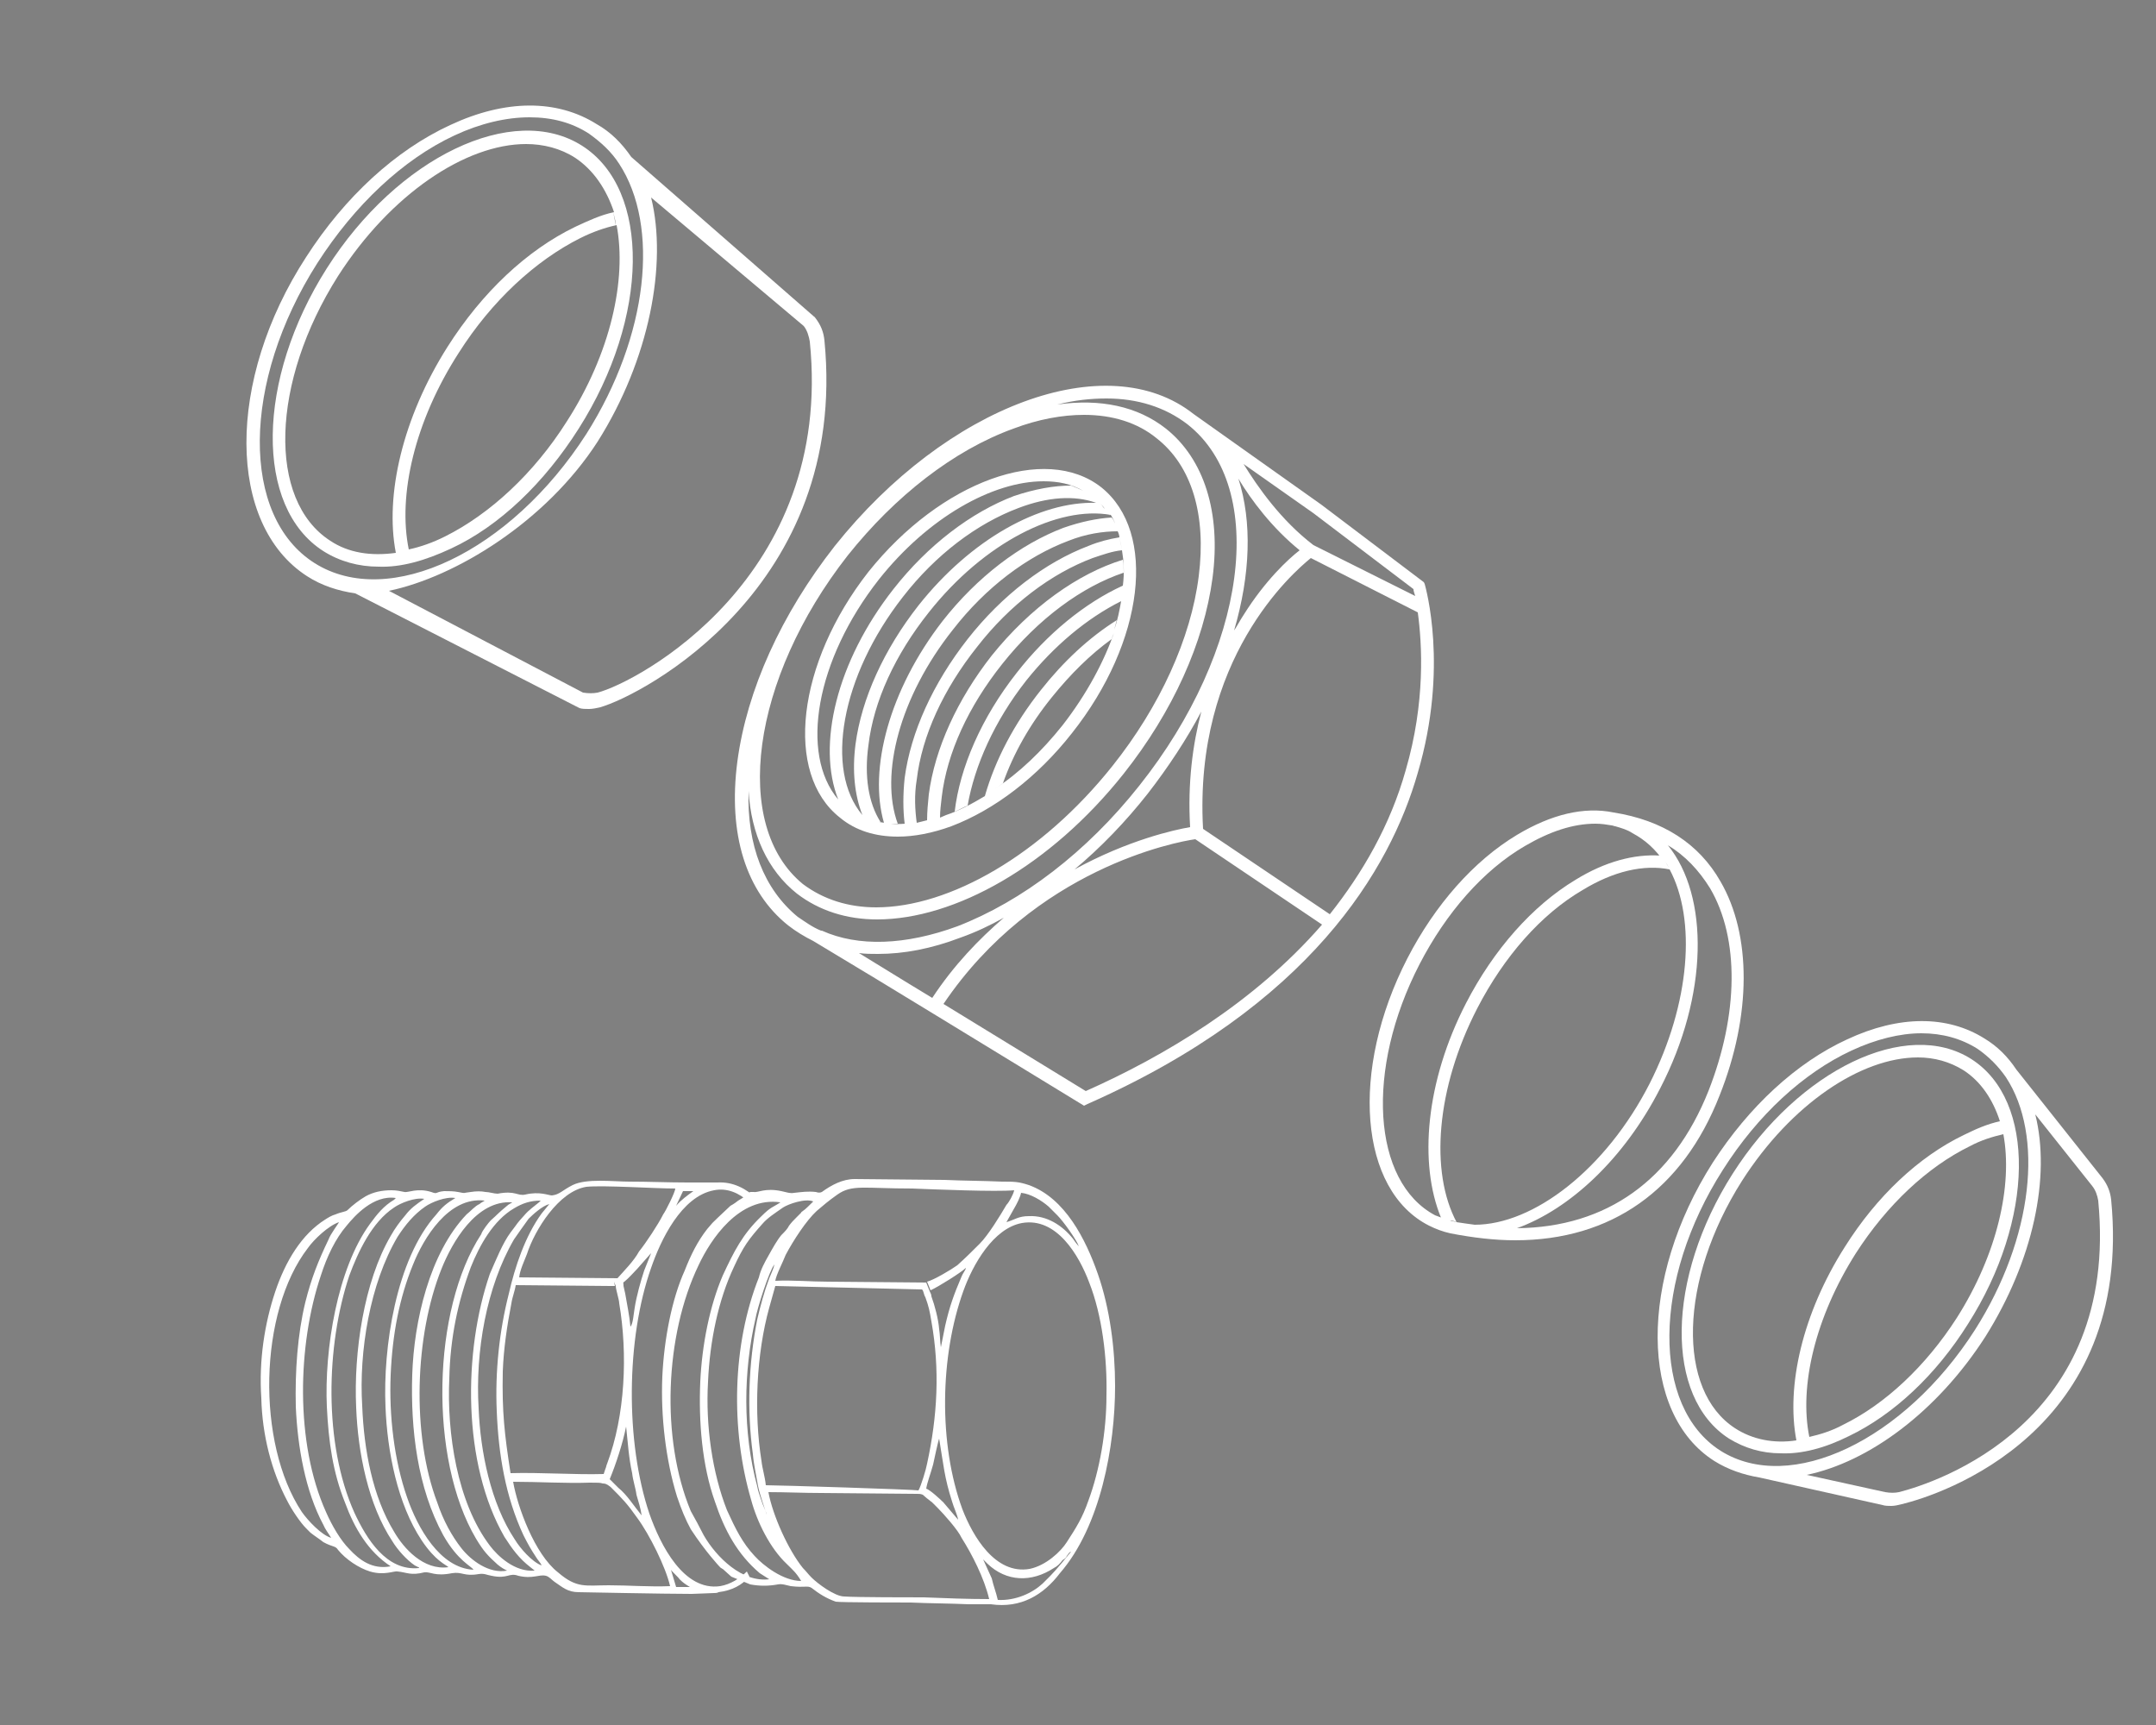 <?xml version="1.0" encoding="utf-8"?>
<!-- Generator: Adobe Illustrator 27.9.0, SVG Export Plug-In . SVG Version: 6.00 Build 0)  -->
<svg version="1.1" id="Layer_1" xmlns="http://www.w3.org/2000/svg" xmlns:xlink="http://www.w3.org/1999/xlink" x="0px" y="0px"
	 viewBox="0 0 250 200" style="enable-background:new 0 0 250 200;" xml:space="preserve">
<rect x="0" y="0" width="250" height="200" fill="#808080" stroke="none"/>
<style type="text/css">
	.st0{fill:#FFFFFF;}
	.st1{fill:none;stroke:#000000;stroke-width:2;stroke-miterlimit:10;}
	.st2{fill-rule:evenodd;clip-rule:evenodd;fill:#FFFFFF;}
</style>
<g>
	<g>
		<path class="st0" d="M97.4,94.8c1.8,1.5,4.1,2.2,6.7,2.2c1.9,0,4-0.4,6.2-1.2c5-1.9,10-5.7,14-10.8c8.4-10.6,9.9-23.3,3.4-28.5
			c-6.5-5.1-18.6-0.7-27,9.8C92.4,76.9,90.9,89.7,97.4,94.8z M97.2,92.6c0.2,0.2,0.3,0.4,0.5,0.5C97.5,93,97.4,92.8,97.2,92.6z
			 M102.5,95.4c0.2,0,0.5,0.1,0.8,0.1c-0.8-0.1-1.5-0.2-2.2-0.4c0.3,0.1,0.7,0.2,1,0.2c-1.4-2.2-1.9-5.3-1.4-8.9
			c0.6-5.1,3.1-10.5,7-15.4c6.4-8.1,15-12.4,21.1-11.3c0.2,0.3,0.4,0.7,0.5,1c-0.1-0.2-0.2-0.5-0.4-0.7c-1.7,0.1-3.6,0.5-5.6,1.2
			c-5,1.9-10,5.7-14,10.8C103.1,80,100.7,89.2,102.5,95.4z M100.2,94.8C100.3,94.8,100.3,94.8,100.2,94.8L100.2,94.8L100.2,94.8z
			 M100.1,94.7c-0.3-0.1-0.6-0.3-0.9-0.4C99.5,94.5,99.8,94.6,100.1,94.7L100.1,94.7z M100.3,94.8c0.2,0.1,0.5,0.2,0.7,0.3
			C100.8,95,100.6,94.9,100.3,94.8L100.3,94.8z M106.5,70.2c-4,5.1-6.6,10.8-7.3,16.1c-0.4,3.1-0.1,5.9,0.8,8.2
			c-4.4-5.2-2.5-16.1,4.7-25.3c3.8-4.9,8.6-8.5,13.4-10.3c3.4-1.3,6.5-1.5,9-0.6C120.6,58.1,112.6,62.5,106.5,70.2z M97.7,93.2
			c0.2,0.2,0.4,0.3,0.6,0.5c0.3,0.2,0.6,0.4,0.9,0.6c-0.3-0.2-0.6-0.4-0.9-0.6C98.1,93.5,97.9,93.3,97.7,93.2z M103.3,95.5
			c0.3,0,0.5,0,0.8,0c-2.1-5.7,0.2-14.7,6.4-22.5c3.8-4.9,8.6-8.5,13.4-10.3c2-0.8,4-1.1,5.7-1.1c0.1,0.2,0.2,0.5,0.2,0.7
			c-1.2,0.2-2.4,0.5-3.6,1c-5,1.9-10,5.7-14,10.8c-4,5.1-6.6,10.8-7.3,16.1c-0.2,1.9-0.2,3.7,0,5.3c0.5,0,1-0.1,1.5-0.2
			C105.3,95.5,104.3,95.6,103.3,95.5z M129.3,60.9c0.1,0.2,0.2,0.5,0.3,0.7C129.5,61.4,129.4,61.1,129.3,60.9z M107.6,95.1
			c0.5-0.1,1-0.3,1.5-0.4C108.6,94.8,108.1,94.9,107.6,95.1z M123.2,84.1c-2.4,3-5,5.5-7.9,7.4c0.3-0.2,0.6-0.4,1-0.7
			c1.2-3.4,3.1-6.8,5.7-10c2.1-2.6,4.4-4.9,6.9-6.7c0.1-0.4,0.3-0.7,0.4-1.1C128.1,76.6,126,80.5,123.2,84.1z M114.3,92.2
			c0.3-0.2,0.7-0.4,1-0.6C114.9,91.7,114.6,92,114.3,92.2z M130,69.6c0.1-0.6,0.2-1.2,0.2-1.7C130.2,68.4,130.1,69,130,69.6z
			 M130.2,67.9c-4.4,2-8.8,5.6-12.3,10.1c-4.1,5.2-6.6,11-7.2,16.1c0.5-0.2,1-0.5,1.5-0.7c0.8-4.6,3.1-9.8,6.8-14.5
			c3.2-4,7-7.2,11-9.2c-0.2,1.1-0.4,2.2-0.8,3.3c0.1-0.4,0.2-0.7,0.3-1.1c-3.2,2-6.2,4.8-8.8,8.1c-3.1,3.9-5.3,8.1-6.5,12.3
			c-1.5,0.9-3,1.7-4.5,2.2c-0.2,0.1-0.5,0.2-0.7,0.3c0-0.8,0.1-1.5,0.2-2.4c0.6-5.1,3.1-10.5,7-15.4c4.2-5.3,9.3-9,14.1-10.6
			c0-0.5,0-1-0.1-1.5C125,66.5,119.5,70.4,115,76c-4,5.1-6.6,10.8-7.3,16.1c-0.1,1-0.2,2-0.2,3c-0.4,0.1-0.8,0.2-1.2,0.3
			c-0.2-1.5-0.3-3.2,0-5c0.6-5.1,3.1-10.5,7-15.4c3.8-4.9,8.6-8.5,13.4-10.3c1.2-0.4,2.3-0.8,3.4-0.9
			C130.3,65,130.4,66.4,130.2,67.9z M129.8,62.3c0.1,0.5,0.2,0.9,0.3,1.4C130,63.3,129.9,62.8,129.8,62.3z M128.7,59.8
			c-0.2-0.3-0.4-0.6-0.6-0.8C128.3,59.3,128.5,59.6,128.7,59.8z M128.1,59c-0.2-0.2-0.3-0.4-0.5-0.6l0,0
			C127.8,58.6,128,58.8,128.1,59z M127.6,58.4L127.6,58.4c-0.1-0.1-0.1-0.1-0.2-0.2l0,0c-0.2-0.2-0.4-0.4-0.6-0.6
			C127.1,57.9,127.4,58.2,127.6,58.4z M101.9,67.2c5.7-7.2,13.2-11.4,19.1-11.4c1.7,0,3.2,0.3,4.6,1.1c-0.4-0.2-0.9-0.4-1.4-0.6
			c-2,0-4.2,0.4-6.6,1.2c-5,1.9-10,5.7-14,10.8c-6.6,8.4-8.9,18.1-6.4,24.4C92.7,87.4,94.6,76.5,101.9,67.2z M126.2,57.2
			c-0.2-0.1-0.4-0.2-0.6-0.3C125.8,57,126,57.1,126.2,57.2z"/>
		<path class="st0" d="M165.2,67.7l-0.1-0.2l-11.9-9L138.4,48l0,0c-10-7.9-28.6-1-41.6,15.3c-6.2,7.9-10.2,16.7-11.3,25
			c-1.1,8.4,1,15.1,5.9,19c0.9,0.7,1.9,1.3,2.9,1.8l7.3,4.4l6.9,4.2l0,0l17.2,10.5l0.4-0.2c25.8-11.4,35.1-27.2,38.3-38.4
			C168,77.4,165.3,68.1,165.2,67.7z M163.9,68.3c0,0.2,0.1,0.5,0.2,0.8l-11.8-5.9c-3.8-2.9-6.5-6.8-8.1-9.4l8.1,5.7L163.9,68.3z
			 M138,95.9c-1.8,0.3-7.2,1.5-13.4,4.9c3-2.5,5.9-5.5,8.5-8.8c2.4-3.1,4.5-6.3,6.2-9.5C138.3,86.3,137.7,90.8,138,95.9z M105.3,114
			l-5.7-3.5c0.7,0.1,1.5,0.1,2.2,0.1c3,0,6.2-0.6,9.6-1.9c1.7-0.6,3.4-1.4,5-2.3c-2.9,2.5-5.8,5.5-8.3,9.3L105.3,114z M150.7,63.8
			c-1.3,1-4,3.5-6.5,7.5c-0.4,0.6-0.7,1.2-1.1,1.8c1.9-6.5,2.1-12.6,0.5-17.6C145.1,58,147.5,61.2,150.7,63.8z M98.3,64.4
			c5.5-6.9,12.3-12.2,19.2-14.7c2.9-1.1,5.7-1.6,8.2-1.6c3.3,0,6.2,0.9,8.4,2.7c4.1,3.2,5.8,8.9,4.9,16c-0.9,7.2-4.5,15.1-10,22
			c-8.2,10.3-18.9,16.4-27.4,16.4c-3.2,0-6.1-0.9-8.5-2.7C84.8,95.7,87.1,78.7,98.3,64.4z M86.8,91.7c0.3,5,2.2,9.2,5.6,11.9
			c2.6,2,5.8,3,9.3,3c9,0,20.1-6.2,28.6-16.9c5.7-7.2,9.3-15.2,10.3-22.7c1-7.6-1-13.8-5.4-17.3c-3.3-2.6-7.6-3.5-12.6-2.8
			c2-0.5,3.9-0.7,5.7-0.7c3.6,0,6.8,1,9.4,3c9.4,7.4,6.9,26.2-5.6,41.9c-6.1,7.7-13.6,13.4-21.1,16.3c-6,2.2-11.5,2.4-15.7,0.5h-0.1
			l0,0c-1-0.4-1.8-1-2.7-1.6C88.6,103.1,86.6,98,86.8,91.7z M125.9,126.5l-16.5-10.1c10.6-15.7,27-18.8,29.2-19.1l14.7,9.9
			C145.4,116.3,134.9,122.5,125.9,126.5z M154.2,106l-14.7-9.9c-1.1-19.7,10.4-29.7,12.5-31.4l12.4,6.3c0.5,3.7,0.9,10.4-1.4,18.3
			C161.2,95.7,158,101.2,154.2,106z"/>
		<path class="st0" d="M199.4,127c3.7-9.3,3.7-18.6,0.1-24.8c-2.5-4.4-6.7-7.1-12.4-8c-3.4-0.7-7.2,0.2-11.2,2.6
			c-5,3-9.5,8.1-12.7,14.3c-6.7,13-5.6,26.9,2.5,31c0.8,0.4,1.6,0.7,2.5,0.9l0,0c2.6,0.5,5.1,0.8,7.5,0.8
			C186.8,143.8,195.1,138,199.4,127z M164.6,111.8c3.1-6,7.4-10.9,12.2-13.7c2.9-1.7,5.6-2.6,8.2-2.6c0.7,0,1.3,0.1,1.9,0.2
			c0.1,0,0.3,0.1,0.4,0.1c0.7,0.2,1.4,0.4,2,0.8c1.5,0.8,2.7,1.9,3.7,3.4c-0.2-0.3-0.3-0.5-0.5-0.8c-3-0.2-6.4,0.7-9.8,2.8
			c-5,3-9.5,8.1-12.7,14.3c-4.7,9.1-5.5,18.6-2.9,24.9c0.3,0.1,0.6,0.2,0.9,0.3c-0.5-0.2-1.1-0.4-1.6-0.6
			C159.1,137,158.3,124,164.6,111.8z M168.9,141.7c-0.1,0-0.3-0.1-0.4-0.1c-0.2,0-0.3-0.1-0.4-0.1
			C168.4,141.5,168.7,141.6,168.9,141.7c-3.1-5.8-2.4-15.5,2.4-24.8c3.1-6,7.4-10.9,12.2-13.7c3.6-2.2,7.1-3,10.1-2.4
			c3.1,5.8,2.4,15.5-2.3,24.8c-5.1,10-13.5,16.4-20.3,16.4C170.2,141.9,169.6,141.8,168.9,141.7z M193.1,99.9
			c0.2,0.3,0.3,0.5,0.5,0.8C193.4,100.4,193.2,100.1,193.1,99.9z M175.9,142.4c6.1-2.2,12.4-8,16.6-16.2c5.6-10.8,5.7-22.3,0.9-28.2
			c2,1.2,3.6,2.9,4.9,5c3.4,5.8,3.3,14.6-0.2,23.5C194,136.8,186.3,142.3,175.9,142.4z"/>
		<path class="st0" d="M214.4,166.5c5.2-2.5,10.1-7.1,13.8-13c7.7-12.1,7.9-25.9,0.4-30.7l0,0c-7.5-4.8-20,1.2-27.7,13.3
			s-7.9,25.9-0.4,30.7c1.8,1.1,3.8,1.7,6,1.7C208.9,168.6,211.6,167.9,214.4,166.5z M208.4,167c0.5-0.1,0.9-0.2,1.4-0.3
			C209.3,166.8,208.9,166.9,208.4,167z M226.9,152.8c-3.6,5.6-8.3,10-13.2,12.4c-1.3,0.7-2.6,1.1-3.9,1.4
			c-1.2-5.9,0.7-13.9,5.4-21.3c3.6-5.6,8.3-10,13.2-12.4c1.3-0.7,2.6-1.1,3.9-1.4C233.4,137.4,231.6,145.4,226.9,152.8z
			 M232.3,131.4c-0.1-0.5-0.2-1-0.3-1.4C232.1,130.5,232.2,131,232.3,131.4z M201.2,165.6c-6.8-4.4-6.5-17.2,0.8-28.7
			c5.7-8.9,13.8-14.3,20.4-14.3c1.9,0,3.7,0.5,5.3,1.5c2,1.3,3.4,3.4,4.2,5.9c-1.4,0.3-2.8,0.9-4.2,1.6c-5.2,2.5-10.1,7.1-13.8,13
			c-4.9,7.7-6.8,16.1-5.6,22.4C205.7,167.4,203.2,166.9,201.2,165.6z"/>
		<path class="st0" d="M244.8,139.1c-0.1-0.9-0.4-1.7-1-2.5l-10-12.6l0,0c-1-1.5-2.2-2.7-3.7-3.6c-4.3-2.7-9.9-2.7-15.9,0.1
			c-5.9,2.7-11.4,7.8-15.6,14.3c-8.6,13.5-8.5,29.1,0.2,34.6c1.6,1,3.4,1.6,5.2,1.9l0,0l14.3,3.2c0.3,0.1,0.7,0.1,1,0.1
			c0.4,0,0.8-0.1,1.2-0.2C225.1,173.3,247.4,166,244.8,139.1z M199.8,135.6c4-6.3,9.3-11.2,14.9-13.8c2.8-1.3,5.6-2,8.1-2
			c2.4,0,4.6,0.6,6.5,1.8c1.3,0.9,2.4,2,3.3,3.3l0,0l0,0c4.4,6.7,3.2,18.6-3.6,29.3c-8.2,12.8-21.4,19.1-29.5,14
			C191.5,163.1,191.6,148.4,199.8,135.6z M220.2,173c-0.5,0.1-1,0.1-1.6,0l-9.1-2c7.2-1.5,15.1-7.3,20.7-16
			c5.6-8.9,7.6-18.6,5.8-25.8l6.6,8.3c0.4,0.5,0.6,1.1,0.7,1.7C245.8,165,224.5,171.9,220.2,173z"/>
	</g>
	<path class="st1" d="M5,21.9"/>
	<g>
		<path class="st0" d="M52.3,63.6C57.9,61,63.1,56,67.1,49.7c8.2-12.9,8.4-27.7,0.4-32.8l0,0c-8-5.1-21.4,1.3-29.6,14.2
			s-8.4,27.7-0.4,32.8c1.9,1.2,4.1,1.8,6.4,1.8C46.5,65.8,49.3,65,52.3,63.6z M46,64.1c0.5-0.1,1-0.2,1.5-0.3
			C47,63.8,46.4,63.9,46,64.1z M65.7,48.9c-3.8,6-8.9,10.7-14.1,13.3c-1.4,0.7-2.8,1.2-4.2,1.5c-1.3-6.3,0.7-14.9,5.8-22.8
			c3.8-6,8.9-10.7,14.1-13.3c1.4-0.7,2.8-1.2,4.2-1.5C72.7,32.4,70.8,41,65.7,48.9z M71.4,26.1c-0.1-0.5-0.2-1.1-0.3-1.5
			C71.2,25,71.4,25.6,71.4,26.1z M38.3,62.7C31,58,31.4,44.3,39.2,32c6.1-9.5,14.8-15.3,21.8-15.3c2,0,4,0.5,5.7,1.6
			c2.1,1.4,3.6,3.6,4.5,6.3c-1.5,0.3-3,1-4.5,1.7c-5.6,2.7-10.8,7.6-14.8,13.9c-5.2,8.2-7.3,17.2-6,23.9
			C43,64.5,40.4,64.1,38.3,62.7z"/>
		<path class="st0" d="M95.6,39.5c-0.1-1-0.4-1.8-1.1-2.7L73.2,18.2l0,0c-1.1-1.6-2.4-2.9-4-3.8c-4.6-2.9-10.6-2.9-17,0.1
			c-6.3,2.9-12.2,8.3-16.7,15.3c-9.3,14.3-9.2,31,0.1,37c1.7,1.1,3.6,1.7,5.6,2l0,0l26,13.3c0.3,0.1,0.7,0.1,1.1,0.1
			c0.4,0,0.9-0.1,1.3-0.2C74.5,80.6,98.4,68.1,95.6,39.5z M36.8,30.5c4.3-6.7,9.9-12,15.9-14.8c3-1.4,6-2.1,8.7-2.1
			c2.6,0,4.9,0.6,6.9,1.9c1.4,1,2.6,2.1,3.5,3.5l0,0l0,0c4.7,7.2,3.4,19.9-3.8,31.3c-8.8,13.7-22.9,20.4-31.5,15
			C27.9,59.9,28,44.3,36.8,30.5z M69.3,80.3c-0.5,0.1-1.1,0.1-1.7,0L45.1,68.5c7.7-1.6,18.2-8,24.2-17.3c6-9.5,8.1-20.6,6.2-28.3
			l17.7,14.9c0.4,0.5,0.6,1.2,0.7,1.8C96.7,67,73.9,79.1,69.3,80.3z"/>
	</g>
</g>
<path class="st2" d="M86.9,182.8l-0.3-0.6c-0.8,0.8-1.9,1.5-3.1,1.7c-4.2,0.6-6.9-4.7-8.2-8.4c-2.8-8.3-2.7-20.3,0.2-28.5
	c1.1-3.2,3.5-8.3,7.3-9c1.5-0.3,2.9,0.3,4.1,1.4l0.9-0.4c-1.3-1.2-2.8-2-4.6-1.9c-1.1,0-2.4,0-3.5,0c-2.2,0-4.5-0.1-6.7-0.1
	c-1.9,0-5-0.4-6.6,0.4c-1.2,0.6-1.5,1.1-2.4,1.2c-0.4,0-1.4-0.5-3.1-0.1c-0.9,0.2-1.1-0.5-3.2-0.1c-0.4,0-1-0.2-1.4-0.2
	c-0.5-0.1-1.1-0.1-1.7,0c-1,0.1-0.5,0.2-1.5,0c-0.5-0.1-1.1-0.1-1.6-0.1c-1.1,0.1-0.7,0.4-1.5,0.1c-1.6-0.5-2.7,0.1-3.1,0
	c-0.5-0.1-0.9-0.2-1.5-0.2c-1.1,0-2.1,0.2-3,0.7c-0.7,0.4-1.6,1.1-2.1,1.6c-0.2,0.2-0.7,0.2-1.4,0.5c-0.4,0.1-0.9,0.4-1.2,0.6
	c-2.7,1.7-4.6,4.8-5.8,8.4c-1.2,3.6-1.9,7.9-1.6,12.3c0.1,4.3,1.2,8.5,3,11.9c0.5,1,1.5,2.5,2.2,3.2c0.1,0.1,0.2,0.2,0.5,0.5
	c0.5,0.4,1,0.7,1.5,1.1c1.1,0.6,1.4,0.4,1.7,0.9c0.9,1.1,2.4,2.1,3.7,2.5c1.7,0.5,2.8-0.1,3.2,0c1.1,0.1,1.5,0.5,3.1,0.1
	c0.7-0.1,1.2,0.5,3.2,0.1c1.2-0.2,1.4,0.4,3.1,0.1c0.7-0.1,0.9,0.1,1.5,0.2c1.9,0.4,2-0.4,3.1,0c1.7,0.4,2.4-0.2,3.2,0
	c0.4,0.1,0.7,0.5,1,0.7c0.9,0.6,1.5,1.2,2.8,1.2c0.1,0,10,0.2,13.1,0.2c0.5,0,2.2-0.1,2.6-0.1c0.1,0,0.4,0,0.5-0.1
	C84.9,184.4,86,183.8,86.9,182.8L86.9,182.8z M73.3,170.8c0.1,0.9,0.4,1.7,0.5,2.5c0.2,0.7,0.5,1.6,0.6,2.4
	c-0.9-1.1-1.7-2.4-2.7-3.2c-0.2-0.2-0.7-0.7-1-1c0.7-1.7,1.5-4.1,1.9-6.1C72.8,167.2,72.9,169,73.3,170.8z M74.7,147.3
	c-0.4,1.2-0.9,3-1.1,4.3c-0.1,0.5-0.2,2-0.5,2.2c-0.1-1.2-0.4-2.6-0.6-3.8l-0.2-0.9c0-0.4-0.1-0.4,0.1-0.5c0.5-0.4,1.2-1.2,1.5-1.5
	l1.5-1.7c0.1-0.1,0,0,0.1-0.1L74.7,147.3z M79.2,138.1h1.2c-0.7,0.5-1.4,1-2,1.7L79.2,138.1z M68,137.6c2-0.2,7.9,0.2,10.3,0.2
	c0,0.4-1.1,2.6-1.4,3c-0.6,1.2-2,3.3-2.8,4.3c-0.6,1.1-1.7,2.2-2.5,3.1l0,0l-0.4,0.4l0.2,0.5c0,0.4,0.4,1.6,0.4,2
	c1,5.9,0.7,13-1.4,18.6c-0.1,0.2-0.1,0.4-0.2,0.6l-0.2,0.6c-3.3,0.1-7.3-0.2-10.8-0.1c-0.7-4.5-1-7.1-0.9-11.8
	c0.1-2.7,0.5-5.3,1-7.9c0.1-0.7,0.4-1.4,0.5-2.1l11,0.1c0,0,0.4,0,0.5,0l-0.1-0.5c0.1-0.1,0.2-0.2,0.4-0.4l-11.4-0.1
	c0.1-0.9,0.6-1.9,0.9-2.7C62,142.6,64.8,138.1,68,137.6z M35,175.3c-5.3-8-5-23.2,0.7-30.6c0.7-1,2.4-2.6,3.6-3c0,0.1-1,1.4-1.2,2
	c-1.2,2.5-2,4.5-2.7,7.3c-0.9,3.7-1.2,8-1.1,12.1c0.2,4.6,1.1,9.8,3.2,13.7c0.2,0.5,0.6,1,0.9,1.5C37.3,178,35.7,176.3,35,175.3z
	 M40.5,179.6c-1-1-2-2.7-2.7-4.3c-3.6-8-3.3-19.4-0.6-27.4c0.7-2.2,1.7-4.3,3-5.8c0.9-1.1,3.1-3.6,5.7-3.2c-0.1,0.1,0,0-0.1,0.1
	l-0.1,0.1c-1.2,0.7-2,1.7-2.8,2.8c-3.8,5.2-5.3,14.6-5,21.2c0.2,4.1,0.7,7.6,2.1,11.1c1.1,3,2.7,5.7,5.3,7.4
	C43.2,182,41.7,180.9,40.5,179.6z M41.1,175.4c-3.6-8-3.3-19.4-0.6-27.5c1-2.7,2.6-6.2,5.2-7.9c0.7-0.5,2.4-1.2,3.5-1
	c-0.9,0.6-1.6,1.1-2.2,1.9c-0.6,0.7-1.2,1.5-1.7,2.4c-3.1,5.3-4.3,13.5-4,19.9c0.2,5.2,1.4,11.3,4.2,15.5c0.6,1,1.7,2.2,2.6,2.8
	l0.4,0.2c0.1,0,0.1,0.1,0.1,0.1C44.8,182.2,42.5,178.4,41.1,175.4z M45.7,177.6c-2.5-4.1-3.5-9.5-3.7-14.6
	c-0.4-6.3,0.9-14.2,4.1-19.6c0.9-1.4,1.9-2.6,3.2-3.5c0.7-0.5,2.4-1.2,3.5-1c-1,0.6-1.5,1-2.2,1.9c-4.7,5.2-6.2,15.5-5.9,22.3
	c0.2,5.2,1.4,11.3,4.2,15.5c1.6,2.4,2.8,2.8,3.1,3.1C49.1,182.1,46.8,179.5,45.7,177.6z M47.2,173.6c-1.5-4.3-2.1-9.5-1.9-14.2
	s1-8.9,2.6-12.8c1.2-3,4.1-7.9,8.3-7.4c-0.1,0.1-0.4,0.2-0.6,0.4c-0.5,0.2-1.1,0.9-1.5,1.2c-4.3,4.5-6.1,12.4-6.3,18.6
	c-0.2,6.3,0.6,13.1,3.6,18.6c1.7,3,3.3,3.6,3.5,4C51,181.8,48.4,177.1,47.2,173.6z M53.5,179.5c-1.1-1.4-2.1-3.2-2.8-5.3
	c-3-7.9-2.6-19.4,0.5-27.1c1.2-3,4-8,8.2-7.7c-0.1,0.1-0.4,0.2-0.6,0.4c-1.1,0.9-1.1,1-1.9,1.7c-0.2,0.2-1,1.2-1.1,1.6
	c-5.7,8.7-6.1,26-0.6,35.3c0.9,1.5,1.4,2,2.5,3c0.5,0.4,0.7,0.5,1.1,0.7C56.7,182.5,54.6,180.9,53.5,179.5z M56.8,179.2
	c-3.8-5-5-13.1-4.7-19.4c0.1-4.7,1-8.9,2.5-12.9c1-2.5,2.6-5.4,5-6.8c1-0.6,1.9-0.9,3.1-0.9l-0.2,0.2c-0.6,0.5-1.2,0.9-1.7,1.5
	c-1,1.1-0.6,0.7-1.6,2c-0.9,1.2-1.7,3.2-2.4,4.8c-3.1,9-3.2,22,1.7,30.5c0.9,1.4,1.7,2.5,3,3.5l0.5,0.4
	C59.7,182.3,57.7,180.4,56.8,179.2z M59.7,178.5c-2.8-4.2-4-10.2-4.2-15.2c-0.4-6.6,0.9-14.1,4.1-19.6c0.4-0.6,1.2-1.7,1.7-2.4
	c0.5-0.5,1.6-1.5,2.4-1.7l-0.9,1.1c-1.9,2.6-3.1,6.2-3.8,9.3c-1.1,4.3-1.6,9-1.4,13.6c0.2,5,1,9.9,3.1,14.4c0.5,1,0.9,1.7,1.5,2.6
	c0.1,0.2,0.5,0.6,0.6,0.9C61.7,181.1,60.3,179.5,59.7,178.5z M70.6,183.8c-2.7,0-3.7,0.4-5.9-1.5c-2.7-2.1-4.7-7.6-5.2-10.5
	c3,0,6.1,0.2,8.9,0.1c1,0,1.2,0,1.5,0.1c0.2,0,0.4,0,0.9,0.4c1.4,1.4,1.9,1.9,3.1,3.6c1.4,1.9,3.3,5.7,3.8,7.9
	C75.3,184,72.9,183.8,70.6,183.8z M78.4,184l-0.6-2c0.1,0.2,0.9,0.9,1,1.1c0.4,0.4,0.7,0.6,1.2,0.9H78.4z"/>
<g>
	<path class="st2" d="M84.9,140.1L84.9,140.1L84.9,140.1z"/>
	<path class="st2" d="M87,183.7c1.1,0.2,2.1,0.2,3.2,0c0.5-0.1,1,0.1,1.5,0.2c1.7,0.2,1.9-0.1,2.4,0.2c0.9,0.7,1.7,1.2,2.8,1.6
		c0.4,0.1,8,0.1,8.7,0.1c2.2,0.1,4.5,0.1,6.7,0.2h2.6c3.5,0.5,6.1-1.1,8-3.6c4.7-5.4,6.4-14.7,6.4-21.7c0-4.3-0.6-9-2-13
		s-3.8-8.8-8-10.3c-1.2-0.4-1.7-0.4-3.1-0.4c-2.2-0.1-4.5-0.1-6.7-0.2l-10.4-0.1c-1.4,0-2.7,0.7-3.8,1.5c-0.2,0.1-0.4,0.1-0.7,0
		c-0.9-0.1-1.6,0-2.5,0.1c-0.5,0.1-1-0.1-1.5-0.2c-1.9-0.4-2.7,0.2-3.2,0.1c-0.1,0-0.2,0-0.4,0c-0.4,0.2-0.5,0.4-0.9,0.6l0.4-0.2
		c-0.1,0.1-0.7,0.5-0.9,0.6c-0.5,0.4-0.9,0.6-0.9,0.6c-0.4,0.4-1.2,1.1-2.1,2l-0.6,0.7c-1.1,1.4-1.9,3-2.6,4.8
		c-1.5,3.3-2.4,8-2.6,12.3c-0.2,4.6,0.4,9.7,1.7,13.9c0.5,1.5,1,2.7,1.6,3.8c1.7,2.6,3.3,4.3,3.3,4.3l0.2,0.2c0.1,0,0.1,0.1,0.2,0.1
		l1,0.9 M118.4,138.3c1.1,0.1,2.4,0.9,3.2,1.6l1,1c0.7,0.7,2.2,2.8,2.5,3.6c-0.2-0.2-0.5-0.6-0.7-0.9c-1.2-1.5-3-2.7-5.1-2.6
		c-1.2,0-1.6,0.4-2.6,0.7l0.9-1.6C117.9,139.6,118.3,138.8,118.4,138.3z M94.7,140.4c0.7-0.6,1.4-1.2,2.4-1.9
		c1.7-1.2,3.1-0.7,8.7-0.7c2.5,0.1,9.8,0.4,11.8,0.2c-0.1,0.5-0.6,1.4-0.9,1.7c-0.7,1.2-2.1,3.5-3.1,4.5c-0.9,0.9-1.6,1.6-2.6,2.5
		c-0.7,0.5-2.7,1.7-3.5,1.9l0.4,1c0.9-0.4,3.6-2.1,4.1-2.6c0,0.2-0.4,0.7-0.5,1c-0.9,2.1-1.4,3.5-1.9,5.7l-0.5,2.5
		c-0.1-0.6-0.1-1.5-0.2-2.1c-0.1-1.2-0.5-2.7-0.9-3.8c0-0.2-0.1-0.4-0.2-0.6l0,0l0,0l-0.4-1c-2,0-9.4-0.1-11.4-0.1s-4.1-0.2-6.1-0.1
		c0.1-0.7,0.9-2.2,1.2-3C92,143.8,93.5,141.5,94.7,140.4z M87.3,168.6c0.1,1.2,0.4,2.5,0.6,3.7c0.2,1,0.9,3,1,3.3
		c0-0.2-0.5-1.2-0.6-1.6c-0.2-0.6-0.4-1.1-0.5-1.7c-1.7-6.3-1.6-13.3-0.2-19.4c0.2-1.2,1.6-5.6,2.2-6.3c-0.1,0.5-0.4,1.1-0.6,1.6
		c-0.6,1.6-1,3.1-1.4,4.8C86.8,158.1,86.6,163.5,87.3,168.6z M88.8,172.2c-0.1-1-0.4-1.9-0.5-2.8c-0.9-5.6-0.6-12.4,0.9-17.8
		l0.7-2.5l17,0.4c0.2,0.1,0.2,0.6,0.4,0.9c0.4,1.1,0.5,1.6,0.7,2.8c1,5.6,0.7,11-0.5,16.5c-0.1,0.6-0.7,2.6-1,3.1
		C106.1,172.7,90.3,172.2,88.8,172.2z M108.2,169.8c0.1-0.5,0.6-2.8,0.7-3c0.5,3,0.6,4.5,1.5,7.3c0.2,0.7,0.6,1.5,0.7,2.1l-1.7-2
		c-0.4-0.4-1.6-1.5-2-1.6C107.5,171.9,107.9,170.9,108.2,169.8z M81.6,178c-0.5-1-1-1.9-1.5-2.8c-3.5-8.4-3-20.4,0.9-28.5
		c1.4-3,4.7-8,9.5-7.3c-0.9,0.6-1.1,0.5-2.2,1.6c-2.2,2.1-3.2,4.1-4.5,6.9c-1.5,3.5-2.4,8-2.6,12.3c-0.2,4.6,0.2,9.7,1.7,13.9
		c1.1,3.3,2.6,6.1,5.2,8.3l1.1,0.7C86.1,183.5,83.1,180.6,81.6,178z M87.5,180.4c-1.4-1.5-2.2-3.1-3.2-5.3
		c-1.7-4.3-2.5-9.8-2.2-14.9c0.2-4.7,1.2-9.5,3-13.3c1.1-2.4,1.7-3.2,3.3-5c0.6-0.7,1.4-1.2,2.4-1.9c0.6-0.4,2.6-1.1,3.5-0.7
		c-0.1,0.1,0,0-0.1,0.1c-0.2,0.2-0.9,0.9-1.1,1c-0.1,0.1-0.2,0.1-0.2,0.2c-0.2,0.2-0.2,0.2-0.5,0.5c-0.4,0.4-0.6,0.6-0.9,1
		c-0.2,0.4-0.5,0.7-0.9,1.1c-0.5,0.6-1,1.5-1.5,2.4c-0.4,0.7-0.9,1.6-1.1,2.5c-3.1,7.8-3.3,17.6-0.9,25.8c0.7,2.6,2.2,5.6,4.1,7.4
		c0.7,0.7,1.1,1,1.7,2C90.8,183.3,88.5,181.5,87.5,180.4z M107.1,185.2c-1.2,0-7.9,0-9.2-0.1c-1.1,0-3.1-1.5-3.8-2.2
		c-0.4-0.4-0.6-0.7-1-1.1c-1.7-2.1-3.5-6.1-4-8.8c2,0,4.1,0.1,6.1,0.1s9.2,0.1,11.1,0.1c0.4,0,0.4,0,0.7,0.1
		c0.2,0.2,0.7,0.6,1.1,0.9c0.2,0.2,0.4,0.4,0.6,0.6c0.7,0.7,2.4,2.6,2.8,3.5c1.2,1.9,2.6,4.6,3.2,7.1
		C112.2,185.4,109.6,185.3,107.1,185.2z M121.8,182.7c-0.2,0.2-0.6,0.6-0.9,0.9c-1.2,1.1-3.1,2-5.2,1.9c-0.2-0.9-0.5-1.6-0.7-2.5
		l-1-2.2c0.1,0.1,0.2,0.2,0.5,0.5c2.2,2.1,5.1,2.2,7.7,0.5c0.4-0.2,0.7-0.5,1-0.9c0.1-0.1,0.4-0.2,0.5-0.5c0.2-0.2,0.2-0.4,0.5-0.5
		C123.7,180.5,122.5,182,121.8,182.7z M126.2,174c-0.7,2-1.4,3.1-2.5,4.8c-0.7,1.1-2.4,2.7-4.3,3.1c-4,0.7-6.6-3.8-7.8-6.9
		c-2.8-7.6-2.6-17.8,0.1-25.3c1.1-3.1,3.5-7.3,6.8-7.9c4-0.7,6.6,3.7,7.8,6.9c1.5,3.8,2.1,8.8,2,13.1
		C128.3,166,127.5,170.5,126.2,174z"/>
</g>
</svg>

